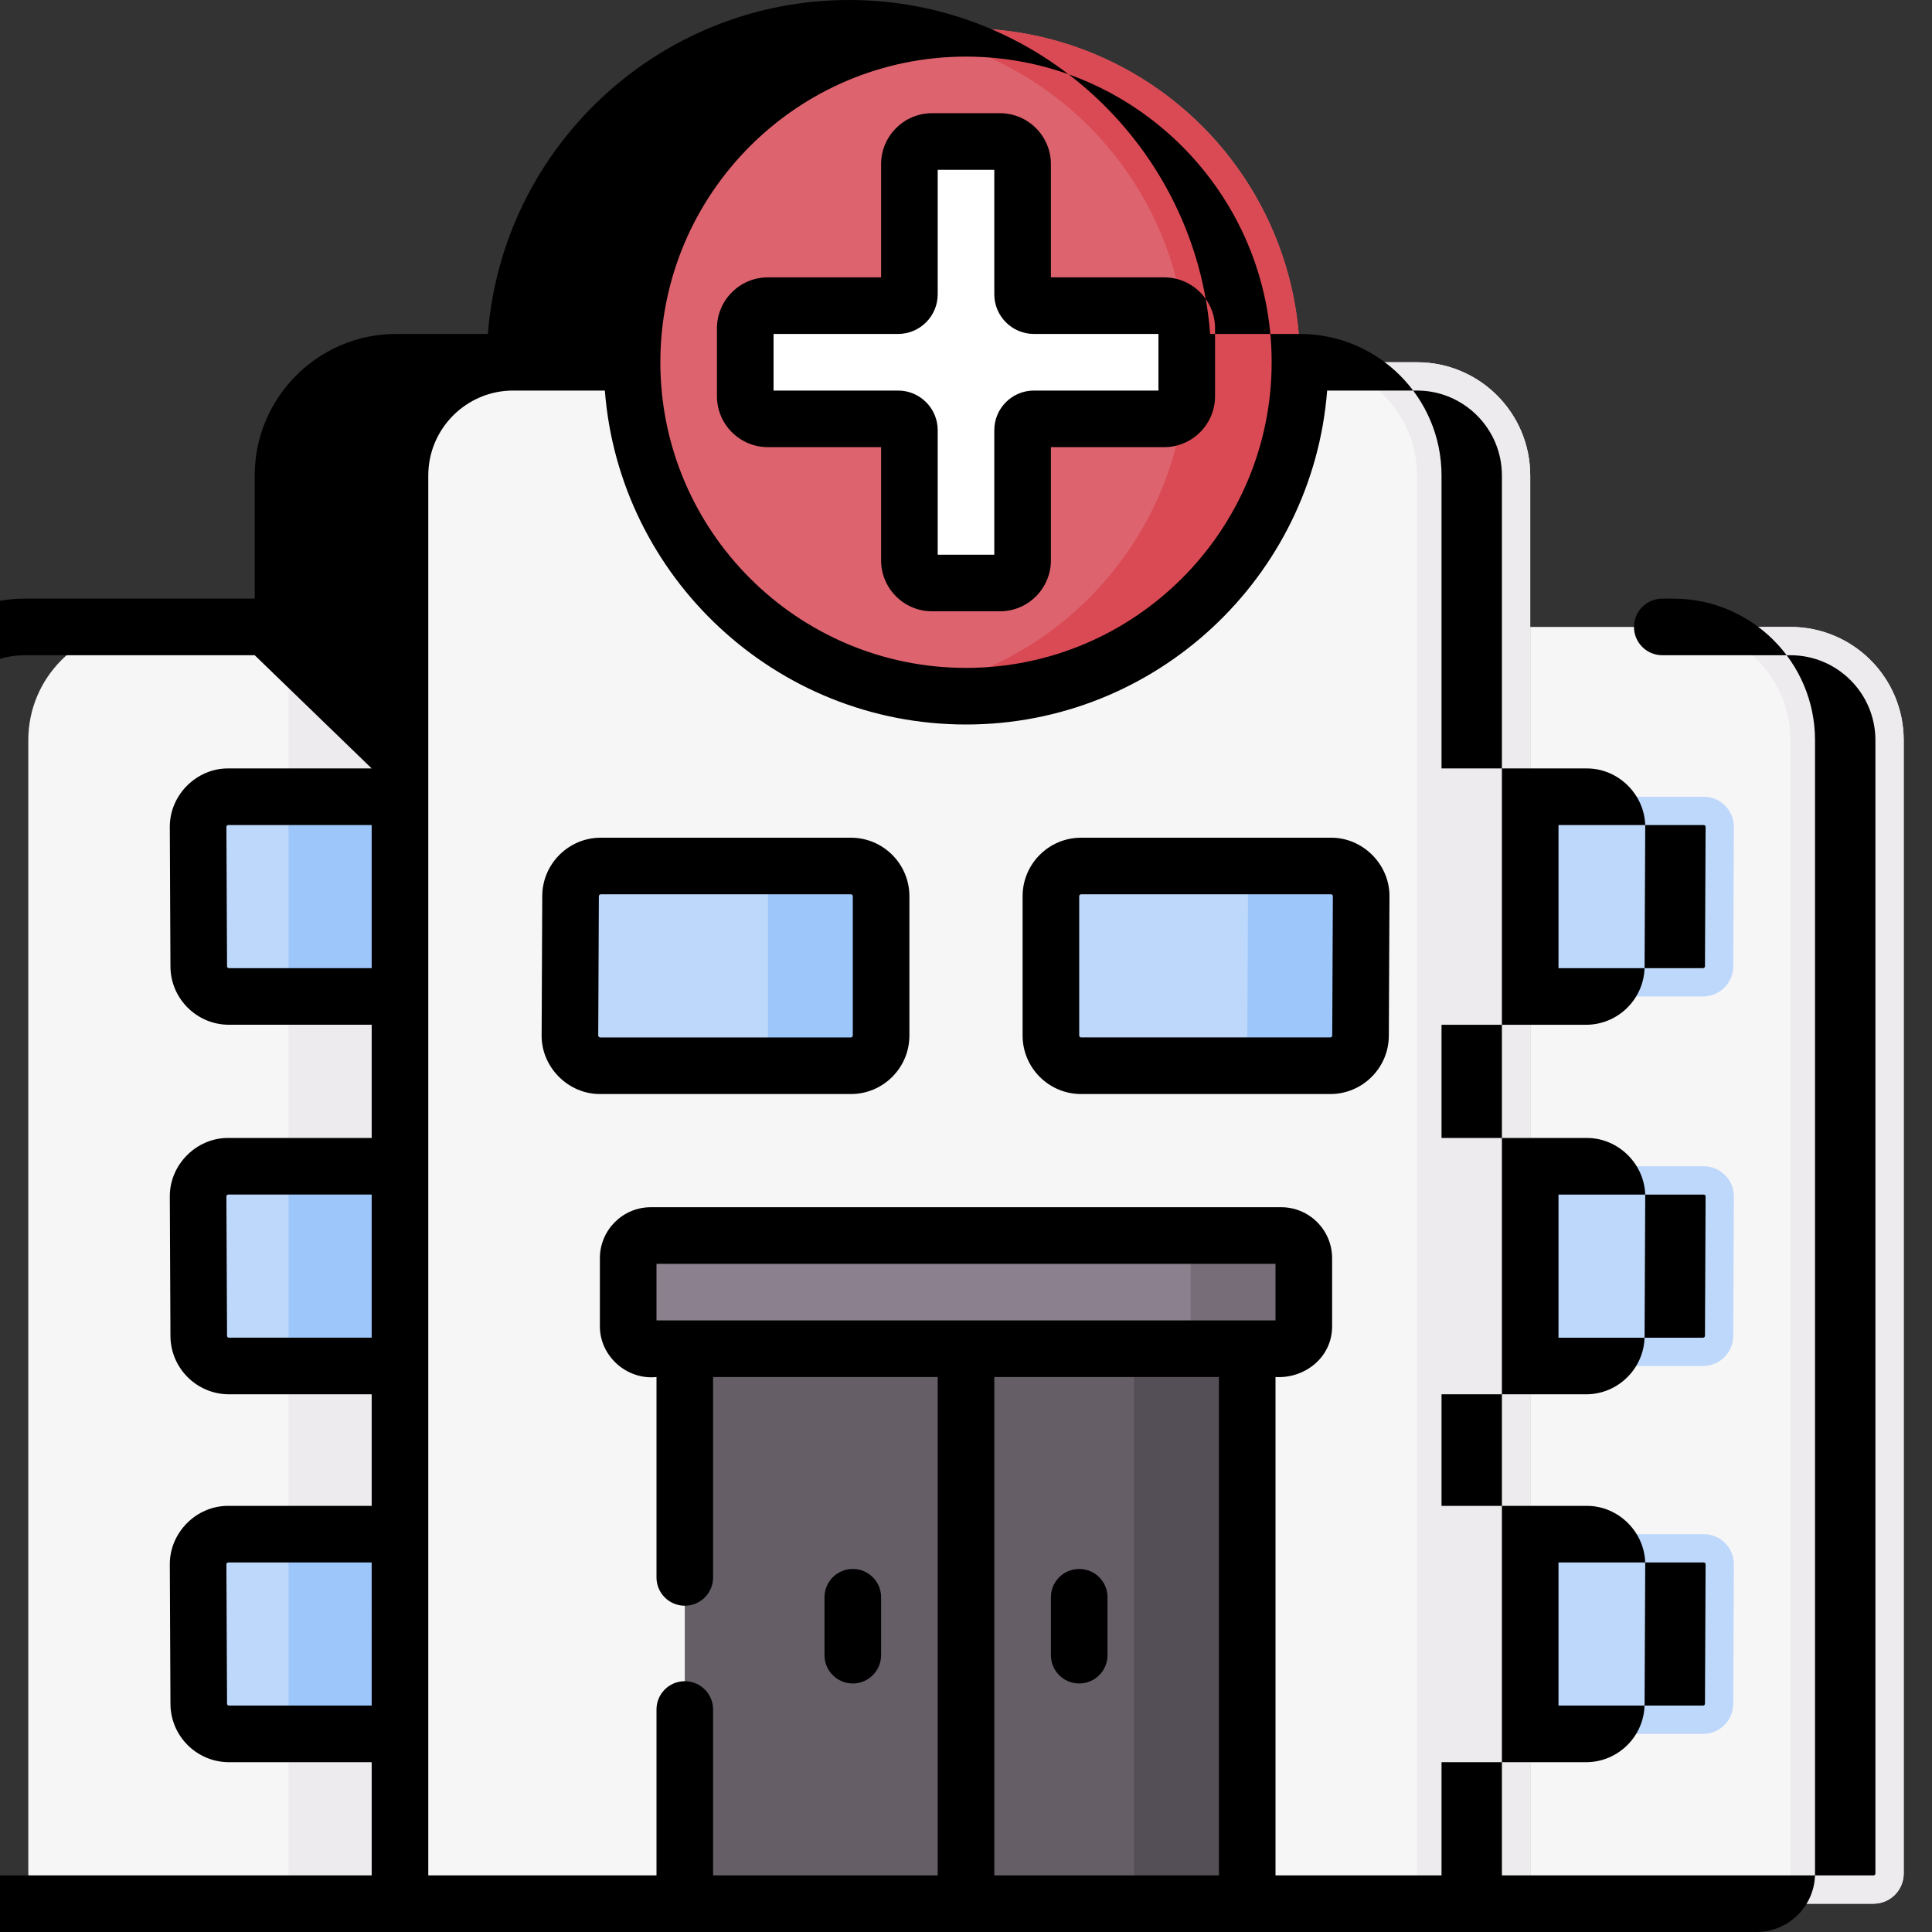<svg id="Capa_1" enable-background="new 0 0 512 512" height="512" viewBox="0 0 512 512" width="512" xmlns="http://www.w3.org/2000/svg"><rect x="0" y="0" width="512" height="512" fill="#333333" stroke="none"/><g><g><g><g><path d="m15.5 504.5h90.975v-338.356h-68.975c-16.569 0-30 13.431-30 30v300.356c0 4.418 3.582 8 8 8z" fill="#f7f6f7"/></g><path d="m76.475 166.144h30v338.356h-30z" fill="#edebed"/><g><path d="m106.475 211.144h-45.975c-4.432 0-8.02 3.604-8 8.036l.167 36.93c.02 4.404 3.596 7.964 8 7.964h45.808z" fill="#bed8fb"/><path d="m106.475 309.074h-45.975c-4.432 0-8.02 3.604-8 8.036l.167 36.93c.02 4.404 3.596 7.964 8 7.964h45.808z" fill="#bed8fb"/><path d="m76.475 211.144h30v52.93h-30z" fill="#9dc6fb"/><path d="m76.475 309.074h30v52.93h-30z" fill="#9dc6fb"/><path d="m106.475 406.57h-45.975c-4.432 0-8.02 3.604-8 8.036l.167 36.93c.02 4.404 3.596 7.964 8 7.964h45.808z" fill="#bed8fb"/><path d="m76.475 406.57h30v52.93h-30z" fill="#9dc6fb"/></g></g><path d="m405.525 504.5h-75l-74.525-15-74.525 15h-75.475v-378.5c0-16.569 13.431-30 30-30h239.525c16.569 0 30 13.431 30 30z" fill="#f7f6f7"/><path d="m375.525 96h-30c16.569 0 30 13.432 30 30v378.5h30v-378.5c0-16.568-13.432-30-30-30z" fill="#edebed"/><g><circle cx="256" cy="96" fill="#dd636e" r="88.5"/><path d="m256 7.5c-5.112 0-10.123.441-15 1.277 41.68 7.146 73.5 43.536 73.5 87.223s-31.82 80.076-73.5 87.223c4.877.836 9.888 1.277 15 1.277 48.799 0 88.5-39.701 88.5-88.5s-39.701-88.5-88.5-88.5z" fill="#da4a54"/><path d="m308.5 81h-34.5c-1.657 0-3-1.343-3-3v-34.5c0-3.314-2.686-6-6-6h-18c-3.314 0-6 2.686-6 6v34.5c0 1.657-1.343 3-3 3h-34.5c-3.314 0-6 2.686-6 6v18c0 3.314 2.686 6 6 6h34.5c1.657 0 3 1.343 3 3v34.5c0 3.314 2.686 6 6 6h18c3.314 0 6-2.686 6-6v-34.5c0-1.657 1.343-3 3-3h34.5c3.314 0 6-2.686 6-6v-18c0-3.314-2.686-6-6-6z" fill="#fff"/></g><path d="m181.475 357.426h149.049v147.074h-149.049z" fill="#655e67"/><path d="m300.525 357.426h30v147.074h-30z" fill="#544f56"/><path d="m225.5 282.43h-66.464c-4.432 0-8.02-3.604-8-8.036l.167-36.93c.02-4.404 3.596-7.964 8-7.964h66.297c4.418 0 8 3.582 8 8v36.93c0 4.418-3.582 8-8 8z" fill="#bed8fb"/><path d="m225.5 229.5h-30c4.418 0 8 3.582 8 8v36.93c0 4.418-3.582 8-8 8h30c4.418 0 8-3.582 8-8v-36.93c0-4.418-3.582-8-8-8z" fill="#9dc6fb"/><path d="m286.5 229.5h66.224c4.432 0 8.02 3.604 8 8.036l-.167 36.93c-.02 4.404-3.596 7.964-8 7.964h-66.057c-4.418 0-8-3.582-8-8v-36.93c0-4.418 3.582-8 8-8z" fill="#bed8fb"/><path d="m352.724 229.5h-30c4.432 0 8.02 3.604 8 8.036l-.167 36.93c-.02 4.404-3.596 7.964-8 7.964h30c4.404 0 7.98-3.56 8-7.964l.167-36.93c.02-4.432-3.568-8.036-8-8.036z" fill="#9dc6fb"/><g><g><path d="m496.5 504.5h-90.975v-338.356h68.975c16.569 0 30 13.431 30 30v300.356c0 4.418-3.582 8-8 8z" fill="#f7f6f7"/></g><path d="m474.5 166.144h-30c16.569 0 30 13.432 30 30v300.356c0 4.418-3.582 8-8 8h30c4.418 0 8-3.582 8-8v-300.356c0-16.569-13.431-30-30-30z" fill="#edebed"/><g fill="#bed8fb"><path d="m405.525 211.144h45.975c4.432 0 8.02 3.604 8 8.036l-.167 36.93c-.02 4.404-3.596 7.964-8 7.964h-45.808"/><path d="m405.525 309.074h45.975c4.432 0 8.02 3.604 8 8.036l-.167 36.93c-.02 4.404-3.596 7.964-8 7.964h-45.808z"/><path d="m405.525 406.57h45.975c4.432 0 8.02 3.604 8 8.036l-.167 36.93c-.02 4.404-3.596 7.964-8 7.964h-45.808z"/></g></g><path d="m339.525 327.426h-167.05c-3.314 0-6 2.686-6 6v18c0 3.314 2.686 6 6 6h167.049c3.314 0 6-2.686 6-6v-18c.001-3.313-2.686-6-5.999-6z" fill="#8b808e"/><path d="m339.525 327.426h-30c3.314 0 6 2.687 6 6v18c0 3.314-2.686 6-6 6h30c3.314 0 6-2.686 6-6v-18c0-3.313-2.687-6-6-6z" fill="#766d78"/></g><path d="m474.5 158.644h-33.976c-4.142 0-7.5 3.358-7.5 7.5s3.358 7.5 7.5 7.5h33.976c12.407 0 22.5 10.093 22.5 22.5v300.356c0 .276-.224.5-.5.5h-114.48v-30h38.312c8.508 0 15.461-6.922 15.5-15.43l.168-36.93c.079-8.475-7.05-15.612-15.5-15.57h-38.48v-29.566h38.312c8.508 0 15.461-6.921 15.5-15.429l.168-36.931c.079-8.475-7.05-15.611-15.5-15.57h-38.48v-30h38.312c8.508 0 15.461-6.922 15.5-15.43l.168-36.931c.079-8.474-7.05-15.611-15.5-15.57h-38.48v-77.643c0-20.678-16.822-37.5-37.5-37.5h-23.812c-3.838-49.443-45.297-88.5-95.708-88.5s-91.87 39.057-95.708 88.5h-24.292c-20.678 0-37.5 16.822-37.5 37.5v32.644h-61c-20.678 0-37.5 16.822-37.5 37.5v300.356c0 8.547 6.953 15.5 15.5 15.5h481c8.547 0 15.5-6.953 15.5-15.5v-300.356c0-20.678-16.822-37.5-37.5-37.5zm-61.48 60h38.48c.051 0 .208 0 .354.147s.146.303.146.354l-.167 36.93c-.001.275-.226.498-.5.498h-38.313zm0 97.93h38.48c.051 0 .208 0 .354.147s.146.304.146.355l-.167 36.93c-.001.274-.226.498-.5.498h-38.313zm0 97.496h38.48c.051 0 .208 0 .354.147s.146.304.146.355l-.167 36.93c-.001.274-.226.498-.5.498h-38.313zm-314.52 37.93h-37.83c-.279 0-.499-.217-.5-.495l-.17-36.929c0-.053-.001-.212.146-.359.146-.147.303-.147.354-.147h38zm0-97.5h-37.83c-.279 0-.499-.217-.5-.495l-.17-36.929c0-.052-.001-.208.148-.358.147-.148.301-.148.352-.148h38zm0-97.93h-37.83c-.279 0-.499-.217-.5-.495l-.17-36.929c0-.052-.001-.208.148-.358.147-.148.301-.148.352-.148h38zm0-52.93h-38c-8.481-.047-15.575 7.11-15.5 15.575l.17 36.929c.039 8.506 6.992 15.426 15.5 15.426h37.83v30h-38c-8.481-.047-15.575 7.111-15.5 15.575l.17 36.93c.039 8.506 6.992 15.426 15.5 15.426h37.83v29.57h-38c-8.486-.047-15.575 7.105-15.5 15.575l.17 36.93c.038 8.504 6.992 15.424 15.5 15.424h37.83v30h-114c-.276 0-.5-.224-.5-.5v-300.356c0-12.407 10.093-22.5 22.5-22.5h61zm157.5-188.64c44.664 0 81 36.336 81 81s-36.336 81-81 81-81-36.336-81-81 36.336-81 81-81zm67.024 482h-59.524v-132.074h59.524zm-149.048-147.074v-15h164.049v15zm224.044 147.074h-59.996v-132.074c7.829.454 15.05-5.272 15-13.5v-18c0-7.444-6.056-13.5-13.5-13.5h-167.048c-7.444 0-13.5 6.056-13.5 13.5v18c-.053 7.882 7.039 14.32 15 13.5v53.109c0 4.142 3.358 7.5 7.5 7.5s7.5-3.358 7.5-7.5v-53.109h59.524v132.074h-59.524v-43.965c0-4.142-3.358-7.5-7.5-7.5s-7.5 3.358-7.5 7.5v43.965h-60.476v-371c0-12.407 10.093-22.5 22.5-22.5h24.292c3.838 49.443 45.297 88.5 95.708 88.5s91.87-39.057 95.708-88.5h23.812c12.407 0 22.5 10.093 22.5 22.5zm-164.52-378.5v30c0 7.444 6.056 13.5 13.5 13.5h18c7.444 0 13.5-6.056 13.5-13.5v-30h30c7.444 0 13.5-6.056 13.5-13.5v-18c0-7.444-6.056-13.5-13.5-13.5h-30v-30c0-7.444-6.056-13.5-13.5-13.5h-18c-7.444 0-13.5 6.056-13.5 13.5v30h-30c-7.444 0-13.5 6.056-13.5 13.5v18c0 7.444 6.056 13.5 13.5 13.5zm-28.5-30h33c5.79 0 10.5-4.71 10.5-10.5v-33h15v33c0 5.79 4.71 10.5 10.5 10.5h33v15h-33c-5.79 0-10.5 4.71-10.5 10.5v33h-15v-33c0-5.79-4.71-10.5-10.5-10.5h-33zm21 357.639c4.142 0 7.5-3.358 7.5-7.5v-15.351c0-4.142-3.358-7.5-7.5-7.5s-7.5 3.358-7.5 7.5v15.351c0 4.142 3.358 7.5 7.5 7.5zm-.5-224.139h-66.296c-8.509 0-15.462 6.922-15.5 15.43l-.167 36.929c-.09 8.432 7.032 15.619 15.5 15.571h66.463c8.547 0 15.5-6.953 15.5-15.5v-36.93c0-8.547-6.953-15.5-15.5-15.5zm.5 52.43c0 .276-.224.5-.5.5h-66.464c-.199.026-.527-.303-.5-.502l.167-36.931c.001-.274.225-.497.5-.497h66.297c.276 0 .5.224.5.5zm60 171.709c4.142 0 7.5-3.358 7.5-7.5v-15.351c0-4.142-3.358-7.5-7.5-7.5s-7.5 3.358-7.5 7.5v15.351c0 4.142 3.358 7.5 7.5 7.5zm66.724-224.139h-66.224c-8.547 0-15.5 6.953-15.5 15.5v36.93c0 8.547 6.953 15.5 15.5 15.5h66.056c8.508 0 15.461-6.922 15.5-15.43l.167-36.931c.08-8.473-7.05-15.61-15.499-15.569zm.332 52.432c-.001.274-.226.498-.5.498h-66.056c-.276 0-.5-.224-.5-.5v-36.93c0-.276.224-.5.5-.5h66.224c.051 0 .208 0 .354.147s.146.303.146.354z"/></g></svg>
